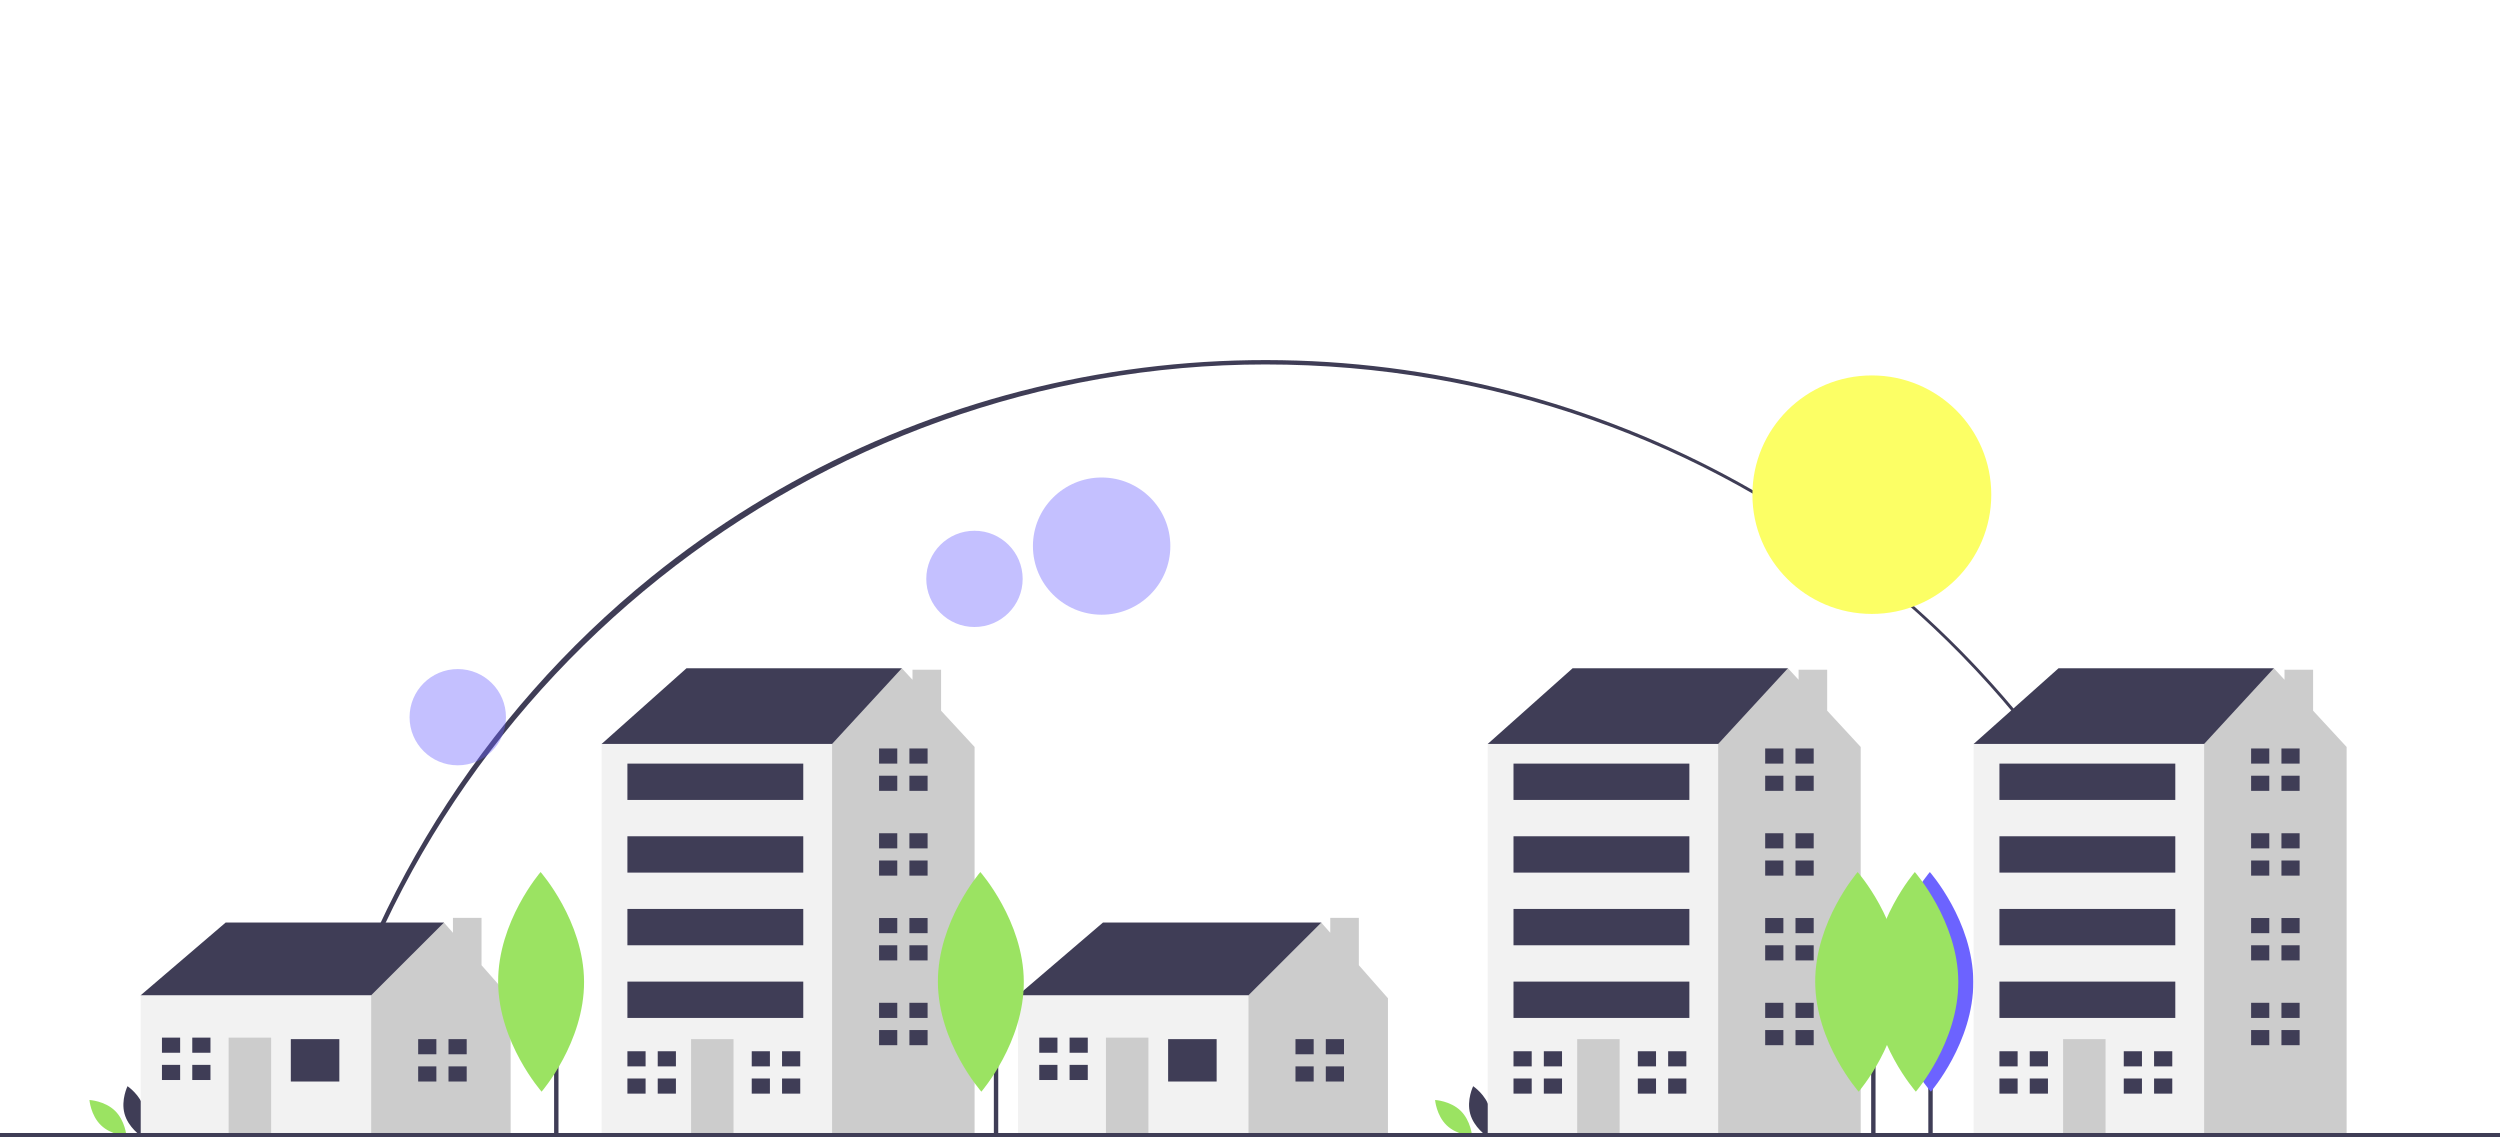 <svg width="1332" height="606" viewBox="0 0 1332 606" fill="none" xmlns="http://www.w3.org/2000/svg">
<g clip-path="url(#clip0)">
<path d="M169.006 597.291L166.72 596.777C192.207 483.602 256.258 380.829 347.075 307.389C415.735 251.952 497.396 214.876 584.368 199.651C671.34 184.426 760.761 191.553 844.213 220.362C927.665 249.171 1002.4 298.712 1061.38 364.323C1120.37 429.933 1161.66 509.453 1181.37 595.396L1179.08 595.914C1125.13 359.379 917.516 194.18 674.201 194.18C434.073 194.18 221.608 363.712 169.006 597.291Z" fill="#3F3D56"/>
<path d="M997.319 327.099C1032.46 327.099 1060.95 298.654 1060.95 263.564C1060.95 228.474 1032.46 200.028 997.319 200.028C962.177 200.028 933.688 228.474 933.688 263.564C933.688 298.654 962.177 327.099 997.319 327.099Z" fill="#FCFF65"/>
<path d="M1029.75 511.25H1027.41V603.66H1029.75V511.25Z" fill="#3F3D56"/>
<path d="M1051.38 523.026C1051.52 555.34 1028.76 581.641 1028.76 581.641C1028.76 581.641 1005.75 555.551 1005.6 523.237C1005.45 490.923 1028.22 464.623 1028.22 464.623C1028.22 464.623 1051.23 490.713 1051.38 523.026Z" fill="#6C63FF"/>
<g filter="url(#filter0_di)">
<path d="M1051.38 523.026C1051.52 555.34 1028.76 581.641 1028.76 581.641C1028.76 581.641 1005.75 555.551 1005.6 523.237C1005.45 490.923 1028.22 464.623 1028.22 464.623C1028.22 464.623 1051.23 490.713 1051.38 523.026Z" fill="#9BE362"/>
</g>
<path opacity="0.4" d="M586.949 327.52C607.166 327.52 623.556 311.155 623.556 290.967C623.556 270.78 607.166 254.415 586.949 254.415C566.731 254.415 550.342 270.78 550.342 290.967C550.342 311.155 566.731 327.52 586.949 327.52Z" fill="#6C63FF"/>
<path opacity="0.4" d="M519.199 334.067C533.381 334.067 544.878 322.587 544.878 308.425C544.878 294.264 533.381 282.784 519.199 282.784C505.016 282.784 493.519 294.264 493.519 308.425C493.519 322.587 505.016 334.067 519.199 334.067Z" fill="#6C63FF"/>
<path opacity="0.4" d="M243.895 407.761C258.077 407.761 269.575 396.281 269.575 382.12C269.575 367.959 258.077 356.479 243.895 356.479C229.712 356.479 218.215 367.959 218.215 382.12C218.215 396.281 229.712 407.761 243.895 407.761Z" fill="#6C63FF"/>
<path d="M66.343 593.385C68.328 600.71 75.125 605.246 75.125 605.246C75.125 605.246 78.704 597.907 76.72 590.582C74.736 583.257 67.938 578.721 67.938 578.721C67.938 578.721 64.359 586.06 66.343 593.385Z" fill="#3F3D56"/>
<g filter="url(#filter1_di)">
<path d="M69.259 591.811C74.704 597.104 75.37 605.24 75.37 605.24C75.37 605.24 67.206 604.795 61.761 599.502C56.315 594.209 55.65 586.073 55.65 586.073C55.65 586.073 63.813 586.518 69.259 591.811Z" fill="#9BE362"/>
</g>
<path d="M783.303 593.385C785.288 600.71 792.085 605.246 792.085 605.246C792.085 605.246 795.665 597.907 793.68 590.582C791.696 583.257 784.899 578.721 784.899 578.721C784.899 578.721 781.319 586.06 783.303 593.385Z" fill="#3F3D56"/>
<g filter="url(#filter2_di)">
<path d="M786.219 591.811C791.665 597.104 792.33 605.24 792.33 605.24C792.33 605.24 784.166 604.795 778.721 599.502C773.276 594.209 772.61 586.073 772.61 586.073C772.61 586.073 780.774 586.518 786.219 591.811Z" fill="#9BE362"/>
</g>
<path d="M79.823 538.325L74.977 530.26L120.213 491.543H236.536V502.835L194.531 548.005L146.062 557.684L79.823 538.325Z" fill="#3F3D56"/>
<path d="M256.559 514.264V489.024H241.33V496.983L236.536 491.543L197.761 530.26L191.298 536.712L183.221 568.977L197.761 604.466H272.078V531.873L256.559 514.264Z" fill="#CCCCCC"/>
<path d="M197.762 530.26H74.977V604.466H197.762V530.26Z" fill="#F2F2F2"/>
<path d="M180.798 553.651H154.948V576.235H180.798V553.651Z" fill="#3F3D56"/>
<path d="M144.447 552.844H121.829V604.466H144.447V552.844Z" fill="#CCCCCC"/>
<path d="M95.979 560.91V552.844H86.286V560.91H95.171H95.979Z" fill="#3F3D56"/>
<path d="M95.171 567.362H86.286V575.429H95.979V567.362H95.171Z" fill="#3F3D56"/>
<path d="M112.135 552.844H102.441V560.91H112.135V552.844Z" fill="#3F3D56"/>
<path d="M112.135 567.363H102.441V575.429H112.135V567.363Z" fill="#3F3D56"/>
<path d="M232.497 561.717V553.65H222.803V561.717H231.689H232.497Z" fill="#3F3D56"/>
<path d="M231.689 568.169H222.803V576.235H232.497V568.169H231.689Z" fill="#3F3D56"/>
<path d="M248.653 553.651H238.959V561.717H248.653V553.651Z" fill="#3F3D56"/>
<path d="M248.653 568.169H238.959V576.235H248.653V568.169Z" fill="#3F3D56"/>
<path d="M547.253 538.325L542.406 530.26L587.643 491.543H703.966V502.835L661.961 548.005L613.492 557.684L547.253 538.325Z" fill="#3F3D56"/>
<path d="M723.989 514.264V489.024H708.76V496.983L703.966 491.543L665.192 530.26L658.728 536.712L650.651 568.977L665.192 604.466H739.508V531.873L723.989 514.264Z" fill="#CCCCCC"/>
<path d="M665.191 530.26H542.406V604.466H665.191V530.26Z" fill="#F2F2F2"/>
<path d="M648.227 553.651H622.378V576.235H648.227V553.651Z" fill="#3F3D56"/>
<path d="M611.877 552.844H589.258V604.466H611.877V552.844Z" fill="#CCCCCC"/>
<path d="M563.409 560.91V552.844H553.716V560.91H562.6H563.409Z" fill="#3F3D56"/>
<path d="M562.6 567.362H553.716V575.429H563.409V567.362H562.6Z" fill="#3F3D56"/>
<path d="M579.565 552.844H569.871V560.91H579.565V552.844Z" fill="#3F3D56"/>
<path d="M579.565 567.363H569.871V575.429H579.565V567.363Z" fill="#3F3D56"/>
<path d="M699.927 561.717V553.65H690.232V561.717H699.118H699.927Z" fill="#3F3D56"/>
<path d="M699.118 568.169H690.232V576.235H699.927V568.169H699.118Z" fill="#3F3D56"/>
<path d="M716.082 553.651H706.389V561.717H716.082V553.651Z" fill="#3F3D56"/>
<path d="M716.082 568.169H706.389V576.235H716.082V568.169Z" fill="#3F3D56"/>
<path d="M328.624 402.818L320.547 396.365L365.783 356.035H480.49V391.526L406.173 441.535L328.624 402.818Z" fill="#3F3D56"/>
<path d="M501.404 378.658V356.841H486.174V362.185L480.49 356.035L443.331 396.365L428.792 406.045L406.246 570.516L440.247 604.466H519.265V397.978L501.404 378.658Z" fill="#CCCCCC"/>
<path d="M443.331 396.365H320.546V604.466H443.331V396.365Z" fill="#F2F2F2"/>
<path d="M390.824 553.651H368.206V604.466H390.824V553.651Z" fill="#CCCCCC"/>
<path d="M343.972 568.169V560.104H334.279V568.169H343.165H343.972Z" fill="#3F3D56"/>
<path d="M343.165 574.622H334.279V582.688H343.972V574.622H343.165Z" fill="#3F3D56"/>
<path d="M360.129 560.104H350.435V568.169H360.129V560.104Z" fill="#3F3D56"/>
<path d="M360.129 574.622H350.435V582.688H360.129V574.622Z" fill="#3F3D56"/>
<path d="M410.212 568.169V560.104H400.519V568.169H409.404H410.212Z" fill="#3F3D56"/>
<path d="M409.404 574.622H400.519V582.688H410.212V574.622H409.404Z" fill="#3F3D56"/>
<path d="M426.368 560.104H416.674V568.169H426.368V560.104Z" fill="#3F3D56"/>
<path d="M426.368 574.622H416.674V582.688H426.368V574.622Z" fill="#3F3D56"/>
<path d="M478.066 406.851V398.785H468.373V406.851H477.259H478.066Z" fill="#3F3D56"/>
<path d="M477.259 413.304H468.373V421.37H478.066V413.304H477.259Z" fill="#3F3D56"/>
<path d="M494.223 398.785H484.529V406.851H494.223V398.785Z" fill="#3F3D56"/>
<path d="M494.223 413.304H484.529V421.37H494.223V413.304Z" fill="#3F3D56"/>
<path d="M478.066 452.021V443.954H468.373V452.021H477.259H478.066Z" fill="#3F3D56"/>
<path d="M477.259 458.473H468.373V466.539H478.066V458.473H477.259Z" fill="#3F3D56"/>
<path d="M494.223 443.954H484.529V452.02H494.223V443.954Z" fill="#3F3D56"/>
<path d="M494.223 458.473H484.529V466.539H494.223V458.473Z" fill="#3F3D56"/>
<path d="M478.066 497.19V489.123H468.373V497.19H477.259H478.066Z" fill="#3F3D56"/>
<path d="M477.259 503.642H468.373V511.708H478.066V503.642H477.259Z" fill="#3F3D56"/>
<path d="M494.223 489.124H484.529V497.189H494.223V489.124Z" fill="#3F3D56"/>
<path d="M494.223 503.642H484.529V511.708H494.223V503.642Z" fill="#3F3D56"/>
<path d="M478.066 542.359V534.292H468.373V542.359H477.259H478.066Z" fill="#3F3D56"/>
<path d="M477.259 548.811H468.373V556.877H478.066V548.811H477.259Z" fill="#3F3D56"/>
<path d="M494.223 534.292H484.529V542.358H494.223V534.292Z" fill="#3F3D56"/>
<path d="M494.223 548.811H484.529V556.877H494.223V548.811Z" fill="#3F3D56"/>
<path d="M427.983 406.851H334.279V426.209H427.983V406.851Z" fill="#3F3D56"/>
<path d="M427.983 445.567H334.279V464.926H427.983V445.567Z" fill="#3F3D56"/>
<path d="M427.983 484.284H334.279V503.642H427.983V484.284Z" fill="#3F3D56"/>
<path d="M427.983 523H334.279V542.358H427.983V523Z" fill="#3F3D56"/>
<path d="M800.741 402.818L792.663 396.365L837.9 356.035H952.606V391.526L878.289 441.535L800.741 402.818Z" fill="#3F3D56"/>
<path d="M973.52 378.658V356.841H958.29V362.185L952.606 356.035L915.447 396.365L900.907 406.045L878.362 570.516L912.362 604.466H991.38V397.978L973.52 378.658Z" fill="#CCCCCC"/>
<path d="M915.448 396.365H792.663V604.466H915.448V396.365Z" fill="#F2F2F2"/>
<path d="M862.94 553.651H840.322V604.466H862.94V553.651Z" fill="#CCCCCC"/>
<path d="M816.089 568.169V560.104H806.396V568.169H815.281H816.089Z" fill="#3F3D56"/>
<path d="M815.281 574.622H806.396V582.688H816.089V574.622H815.281Z" fill="#3F3D56"/>
<path d="M832.244 560.104H822.551V568.169H832.244V560.104Z" fill="#3F3D56"/>
<path d="M832.244 574.622H822.551V582.688H832.244V574.622Z" fill="#3F3D56"/>
<path d="M882.328 568.169V560.104H872.635V568.169H881.521H882.328Z" fill="#3F3D56"/>
<path d="M881.521 574.622H872.635V582.688H882.328V574.622H881.521Z" fill="#3F3D56"/>
<path d="M898.484 560.104H888.791V568.169H898.484V560.104Z" fill="#3F3D56"/>
<path d="M898.484 574.622H888.791V582.688H898.484V574.622Z" fill="#3F3D56"/>
<path d="M950.182 406.851V398.785H940.489V406.851H949.375H950.182Z" fill="#3F3D56"/>
<path d="M949.375 413.304H940.489V421.37H950.182V413.304H949.375Z" fill="#3F3D56"/>
<path d="M966.339 398.785H956.645V406.851H966.339V398.785Z" fill="#3F3D56"/>
<path d="M966.339 413.304H956.645V421.37H966.339V413.304Z" fill="#3F3D56"/>
<path d="M950.182 452.021V443.954H940.489V452.021H949.375H950.182Z" fill="#3F3D56"/>
<path d="M949.375 458.473H940.489V466.539H950.182V458.473H949.375Z" fill="#3F3D56"/>
<path d="M966.339 443.954H956.645V452.02H966.339V443.954Z" fill="#3F3D56"/>
<path d="M966.339 458.473H956.645V466.539H966.339V458.473Z" fill="#3F3D56"/>
<path d="M950.182 497.19V489.123H940.489V497.19H949.375H950.182Z" fill="#3F3D56"/>
<path d="M949.375 503.642H940.489V511.708H950.182V503.642H949.375Z" fill="#3F3D56"/>
<path d="M966.339 489.124H956.645V497.189H966.339V489.124Z" fill="#3F3D56"/>
<path d="M966.339 503.642H956.645V511.708H966.339V503.642Z" fill="#3F3D56"/>
<path d="M950.182 542.359V534.292H940.489V542.359H949.375H950.182Z" fill="#3F3D56"/>
<path d="M949.375 548.811H940.489V556.877H950.182V548.811H949.375Z" fill="#3F3D56"/>
<path d="M966.339 534.292H956.645V542.358H966.339V534.292Z" fill="#3F3D56"/>
<path d="M966.339 548.811H956.645V556.877H966.339V548.811Z" fill="#3F3D56"/>
<path d="M900.099 406.851H806.395V426.209H900.099V406.851Z" fill="#3F3D56"/>
<path d="M900.099 445.567H806.395V464.926H900.099V445.567Z" fill="#3F3D56"/>
<path d="M900.099 484.284H806.395V503.642H900.099V484.284Z" fill="#3F3D56"/>
<path d="M900.099 523H806.395V542.358H900.099V523Z" fill="#3F3D56"/>
<path d="M1059.64 402.818L1051.57 396.365L1096.8 356.035H1211.51V391.526L1137.19 441.535L1059.64 402.818Z" fill="#3F3D56"/>
<path d="M1232.42 378.658V356.841H1217.19V362.185L1211.51 356.035L1174.35 396.365L1159.81 406.045L1137.26 570.516L1171.26 604.466H1250.28V397.978L1232.42 378.658Z" fill="#CCCCCC"/>
<path d="M1174.35 396.365H1051.56V604.466H1174.35V396.365Z" fill="#F2F2F2"/>
<path d="M1121.84 553.651H1099.22V604.466H1121.84V553.651Z" fill="#CCCCCC"/>
<path d="M1074.99 568.169V560.104H1065.3V568.169H1074.18H1074.99Z" fill="#3F3D56"/>
<path d="M1074.18 574.622H1065.3V582.688H1074.99V574.622H1074.18Z" fill="#3F3D56"/>
<path d="M1091.15 560.104H1081.45V568.169H1091.15V560.104Z" fill="#3F3D56"/>
<path d="M1091.15 574.622H1081.45V582.688H1091.15V574.622Z" fill="#3F3D56"/>
<path d="M1141.23 568.169V560.104H1131.54V568.169H1140.42H1141.23Z" fill="#3F3D56"/>
<path d="M1140.42 574.622H1131.54V582.688H1141.23V574.622H1140.42Z" fill="#3F3D56"/>
<path d="M1157.39 560.104H1147.69V568.169H1157.39V560.104Z" fill="#3F3D56"/>
<path d="M1157.39 574.622H1147.69V582.688H1157.39V574.622Z" fill="#3F3D56"/>
<path d="M1209.08 406.851V398.785H1199.39V406.851H1208.28H1209.08Z" fill="#3F3D56"/>
<path d="M1208.28 413.304H1199.39V421.37H1209.08V413.304H1208.28Z" fill="#3F3D56"/>
<path d="M1225.24 398.785H1215.55V406.851H1225.24V398.785Z" fill="#3F3D56"/>
<path d="M1225.24 413.304H1215.55V421.37H1225.24V413.304Z" fill="#3F3D56"/>
<path d="M1209.08 452.021V443.954H1199.39V452.021H1208.28H1209.08Z" fill="#3F3D56"/>
<path d="M1208.28 458.473H1199.39V466.539H1209.08V458.473H1208.28Z" fill="#3F3D56"/>
<path d="M1225.24 443.954H1215.55V452.02H1225.24V443.954Z" fill="#3F3D56"/>
<path d="M1225.24 458.473H1215.55V466.539H1225.24V458.473Z" fill="#3F3D56"/>
<path d="M1209.08 497.19V489.123H1199.39V497.19H1208.28H1209.08Z" fill="#3F3D56"/>
<path d="M1208.28 503.642H1199.39V511.708H1209.08V503.642H1208.28Z" fill="#3F3D56"/>
<path d="M1225.24 489.124H1215.55V497.189H1225.24V489.124Z" fill="#3F3D56"/>
<path d="M1225.24 503.642H1215.55V511.708H1225.24V503.642Z" fill="#3F3D56"/>
<path d="M1209.08 542.359V534.292H1199.39V542.359H1208.28H1209.08Z" fill="#3F3D56"/>
<path d="M1208.28 548.811H1199.39V556.877H1209.08V548.811H1208.28Z" fill="#3F3D56"/>
<path d="M1225.24 534.292H1215.55V542.358H1225.24V534.292Z" fill="#3F3D56"/>
<path d="M1225.24 548.811H1215.55V556.877H1225.24V548.811Z" fill="#3F3D56"/>
<path d="M1159 406.851H1065.3V426.209H1159V406.851Z" fill="#3F3D56"/>
<path d="M1159 445.567H1065.3V464.926H1159V445.567Z" fill="#3F3D56"/>
<path d="M1159 484.284H1065.3V503.642H1159V484.284Z" fill="#3F3D56"/>
<path d="M1159 523H1065.3V542.358H1159V523Z" fill="#3F3D56"/>
<path d="M1332 603.66H0V606H1332V603.66Z" fill="#3F3D56"/>
<path d="M297.562 511.25H295.219V603.66H297.562V511.25Z" fill="#3F3D56"/>
<g filter="url(#filter3_di)">
<path d="M319.186 523.026C319.335 555.34 296.566 581.641 296.566 581.641C296.566 581.641 273.556 555.551 273.407 523.237C273.258 490.923 296.026 464.623 296.026 464.623C296.026 464.623 319.036 490.713 319.186 523.026Z" fill="#9BE362"/>
</g>
<path d="M531.863 511.25H529.52V603.66H531.863V511.25Z" fill="#3F3D56"/>
<g filter="url(#filter4_di)">
<path d="M553.486 523.026C553.636 555.34 530.867 581.641 530.867 581.641C530.867 581.641 507.857 555.551 507.708 523.237C507.559 490.923 530.327 464.623 530.327 464.623C530.327 464.623 553.337 490.713 553.486 523.026Z" fill="#9BE362"/>
</g>
<path d="M999.293 511.25H996.95V603.66H999.293V511.25Z" fill="#3F3D56"/>
<g filter="url(#filter5_di)">
<path d="M1020.92 523.026C1021.07 555.34 998.297 581.641 998.297 581.641C998.297 581.641 975.287 555.551 975.138 523.237C974.989 490.923 997.757 464.623 997.757 464.623C997.757 464.623 1020.77 490.713 1020.92 523.026Z" fill="#9BE362"/>
</g>
</g>
<defs>
<filter id="filter0_di" x="992.596" y="459.623" width="63.78" height="135.018" filterUnits="userSpaceOnUse" color-interpolation-filters="sRGB">
<feFlood flood-opacity="0" result="BackgroundImageFix"/>
<feColorMatrix in="SourceAlpha" type="matrix" values="0 0 0 0 0 0 0 0 0 0 0 0 0 0 0 0 0 0 127 0" result="hardAlpha"/>
<feOffset dx="-4" dy="4"/>
<feGaussianBlur stdDeviation="4.5"/>
<feColorMatrix type="matrix" values="0 0 0 0 0 0 0 0 0 0 0 0 0 0 0 0 0 0 0.14 0"/>
<feBlend mode="normal" in2="BackgroundImageFix" result="effect1_dropShadow"/>
<feBlend mode="normal" in="SourceGraphic" in2="effect1_dropShadow" result="shape"/>
<feColorMatrix in="SourceAlpha" type="matrix" values="0 0 0 0 0 0 0 0 0 0 0 0 0 0 0 0 0 0 127 0" result="hardAlpha"/>
<feOffset dx="-4" dy="-4"/>
<feGaussianBlur stdDeviation="4"/>
<feComposite in2="hardAlpha" operator="arithmetic" k2="-1" k3="1"/>
<feColorMatrix type="matrix" values="0 0 0 0 0.044 0 0 0 0 0.554 0 0 0 0 0.064 0 0 0 0.42 0"/>
<feBlend mode="normal" in2="shape" result="effect2_innerShadow"/>
</filter>
<filter id="filter1_di" x="42.65" y="581.073" width="37.72" height="37.168" filterUnits="userSpaceOnUse" color-interpolation-filters="sRGB">
<feFlood flood-opacity="0" result="BackgroundImageFix"/>
<feColorMatrix in="SourceAlpha" type="matrix" values="0 0 0 0 0 0 0 0 0 0 0 0 0 0 0 0 0 0 127 0" result="hardAlpha"/>
<feOffset dx="-4" dy="4"/>
<feGaussianBlur stdDeviation="4.5"/>
<feColorMatrix type="matrix" values="0 0 0 0 0 0 0 0 0 0 0 0 0 0 0 0 0 0 0.14 0"/>
<feBlend mode="normal" in2="BackgroundImageFix" result="effect1_dropShadow"/>
<feBlend mode="normal" in="SourceGraphic" in2="effect1_dropShadow" result="shape"/>
<feColorMatrix in="SourceAlpha" type="matrix" values="0 0 0 0 0 0 0 0 0 0 0 0 0 0 0 0 0 0 127 0" result="hardAlpha"/>
<feOffset dx="-4" dy="-4"/>
<feGaussianBlur stdDeviation="4"/>
<feComposite in2="hardAlpha" operator="arithmetic" k2="-1" k3="1"/>
<feColorMatrix type="matrix" values="0 0 0 0 0.044 0 0 0 0 0.554 0 0 0 0 0.064 0 0 0 0.42 0"/>
<feBlend mode="normal" in2="shape" result="effect2_innerShadow"/>
</filter>
<filter id="filter2_di" x="759.61" y="581.073" width="37.719" height="37.168" filterUnits="userSpaceOnUse" color-interpolation-filters="sRGB">
<feFlood flood-opacity="0" result="BackgroundImageFix"/>
<feColorMatrix in="SourceAlpha" type="matrix" values="0 0 0 0 0 0 0 0 0 0 0 0 0 0 0 0 0 0 127 0" result="hardAlpha"/>
<feOffset dx="-4" dy="4"/>
<feGaussianBlur stdDeviation="4.5"/>
<feColorMatrix type="matrix" values="0 0 0 0 0 0 0 0 0 0 0 0 0 0 0 0 0 0 0.14 0"/>
<feBlend mode="normal" in2="BackgroundImageFix" result="effect1_dropShadow"/>
<feBlend mode="normal" in="SourceGraphic" in2="effect1_dropShadow" result="shape"/>
<feColorMatrix in="SourceAlpha" type="matrix" values="0 0 0 0 0 0 0 0 0 0 0 0 0 0 0 0 0 0 127 0" result="hardAlpha"/>
<feOffset dx="-4" dy="-4"/>
<feGaussianBlur stdDeviation="4"/>
<feComposite in2="hardAlpha" operator="arithmetic" k2="-1" k3="1"/>
<feColorMatrix type="matrix" values="0 0 0 0 0.044 0 0 0 0 0.554 0 0 0 0 0.064 0 0 0 0.42 0"/>
<feBlend mode="normal" in2="shape" result="effect2_innerShadow"/>
</filter>
<filter id="filter3_di" x="260.406" y="459.623" width="63.78" height="135.018" filterUnits="userSpaceOnUse" color-interpolation-filters="sRGB">
<feFlood flood-opacity="0" result="BackgroundImageFix"/>
<feColorMatrix in="SourceAlpha" type="matrix" values="0 0 0 0 0 0 0 0 0 0 0 0 0 0 0 0 0 0 127 0" result="hardAlpha"/>
<feOffset dx="-4" dy="4"/>
<feGaussianBlur stdDeviation="4.5"/>
<feColorMatrix type="matrix" values="0 0 0 0 0 0 0 0 0 0 0 0 0 0 0 0 0 0 0.14 0"/>
<feBlend mode="normal" in2="BackgroundImageFix" result="effect1_dropShadow"/>
<feBlend mode="normal" in="SourceGraphic" in2="effect1_dropShadow" result="shape"/>
<feColorMatrix in="SourceAlpha" type="matrix" values="0 0 0 0 0 0 0 0 0 0 0 0 0 0 0 0 0 0 127 0" result="hardAlpha"/>
<feOffset dx="-4" dy="-4"/>
<feGaussianBlur stdDeviation="4"/>
<feComposite in2="hardAlpha" operator="arithmetic" k2="-1" k3="1"/>
<feColorMatrix type="matrix" values="0 0 0 0 0.044 0 0 0 0 0.554 0 0 0 0 0.064 0 0 0 0.42 0"/>
<feBlend mode="normal" in2="shape" result="effect2_innerShadow"/>
</filter>
<filter id="filter4_di" x="494.707" y="459.623" width="63.78" height="135.018" filterUnits="userSpaceOnUse" color-interpolation-filters="sRGB">
<feFlood flood-opacity="0" result="BackgroundImageFix"/>
<feColorMatrix in="SourceAlpha" type="matrix" values="0 0 0 0 0 0 0 0 0 0 0 0 0 0 0 0 0 0 127 0" result="hardAlpha"/>
<feOffset dx="-4" dy="4"/>
<feGaussianBlur stdDeviation="4.5"/>
<feColorMatrix type="matrix" values="0 0 0 0 0 0 0 0 0 0 0 0 0 0 0 0 0 0 0.14 0"/>
<feBlend mode="normal" in2="BackgroundImageFix" result="effect1_dropShadow"/>
<feBlend mode="normal" in="SourceGraphic" in2="effect1_dropShadow" result="shape"/>
<feColorMatrix in="SourceAlpha" type="matrix" values="0 0 0 0 0 0 0 0 0 0 0 0 0 0 0 0 0 0 127 0" result="hardAlpha"/>
<feOffset dx="-4" dy="-4"/>
<feGaussianBlur stdDeviation="4"/>
<feComposite in2="hardAlpha" operator="arithmetic" k2="-1" k3="1"/>
<feColorMatrix type="matrix" values="0 0 0 0 0.044 0 0 0 0 0.554 0 0 0 0 0.064 0 0 0 0.42 0"/>
<feBlend mode="normal" in2="shape" result="effect2_innerShadow"/>
</filter>
<filter id="filter5_di" x="962.137" y="459.623" width="63.78" height="135.018" filterUnits="userSpaceOnUse" color-interpolation-filters="sRGB">
<feFlood flood-opacity="0" result="BackgroundImageFix"/>
<feColorMatrix in="SourceAlpha" type="matrix" values="0 0 0 0 0 0 0 0 0 0 0 0 0 0 0 0 0 0 127 0" result="hardAlpha"/>
<feOffset dx="-4" dy="4"/>
<feGaussianBlur stdDeviation="4.5"/>
<feColorMatrix type="matrix" values="0 0 0 0 0 0 0 0 0 0 0 0 0 0 0 0 0 0 0.14 0"/>
<feBlend mode="normal" in2="BackgroundImageFix" result="effect1_dropShadow"/>
<feBlend mode="normal" in="SourceGraphic" in2="effect1_dropShadow" result="shape"/>
<feColorMatrix in="SourceAlpha" type="matrix" values="0 0 0 0 0 0 0 0 0 0 0 0 0 0 0 0 0 0 127 0" result="hardAlpha"/>
<feOffset dx="-4" dy="-4"/>
<feGaussianBlur stdDeviation="4"/>
<feComposite in2="hardAlpha" operator="arithmetic" k2="-1" k3="1"/>
<feColorMatrix type="matrix" values="0 0 0 0 0.044 0 0 0 0 0.554 0 0 0 0 0.064 0 0 0 0.42 0"/>
<feBlend mode="normal" in2="shape" result="effect2_innerShadow"/>
</filter>
<clipPath id="clip0">
<rect width="1332" height="606" fill="white"/>
</clipPath>
</defs>
</svg>
